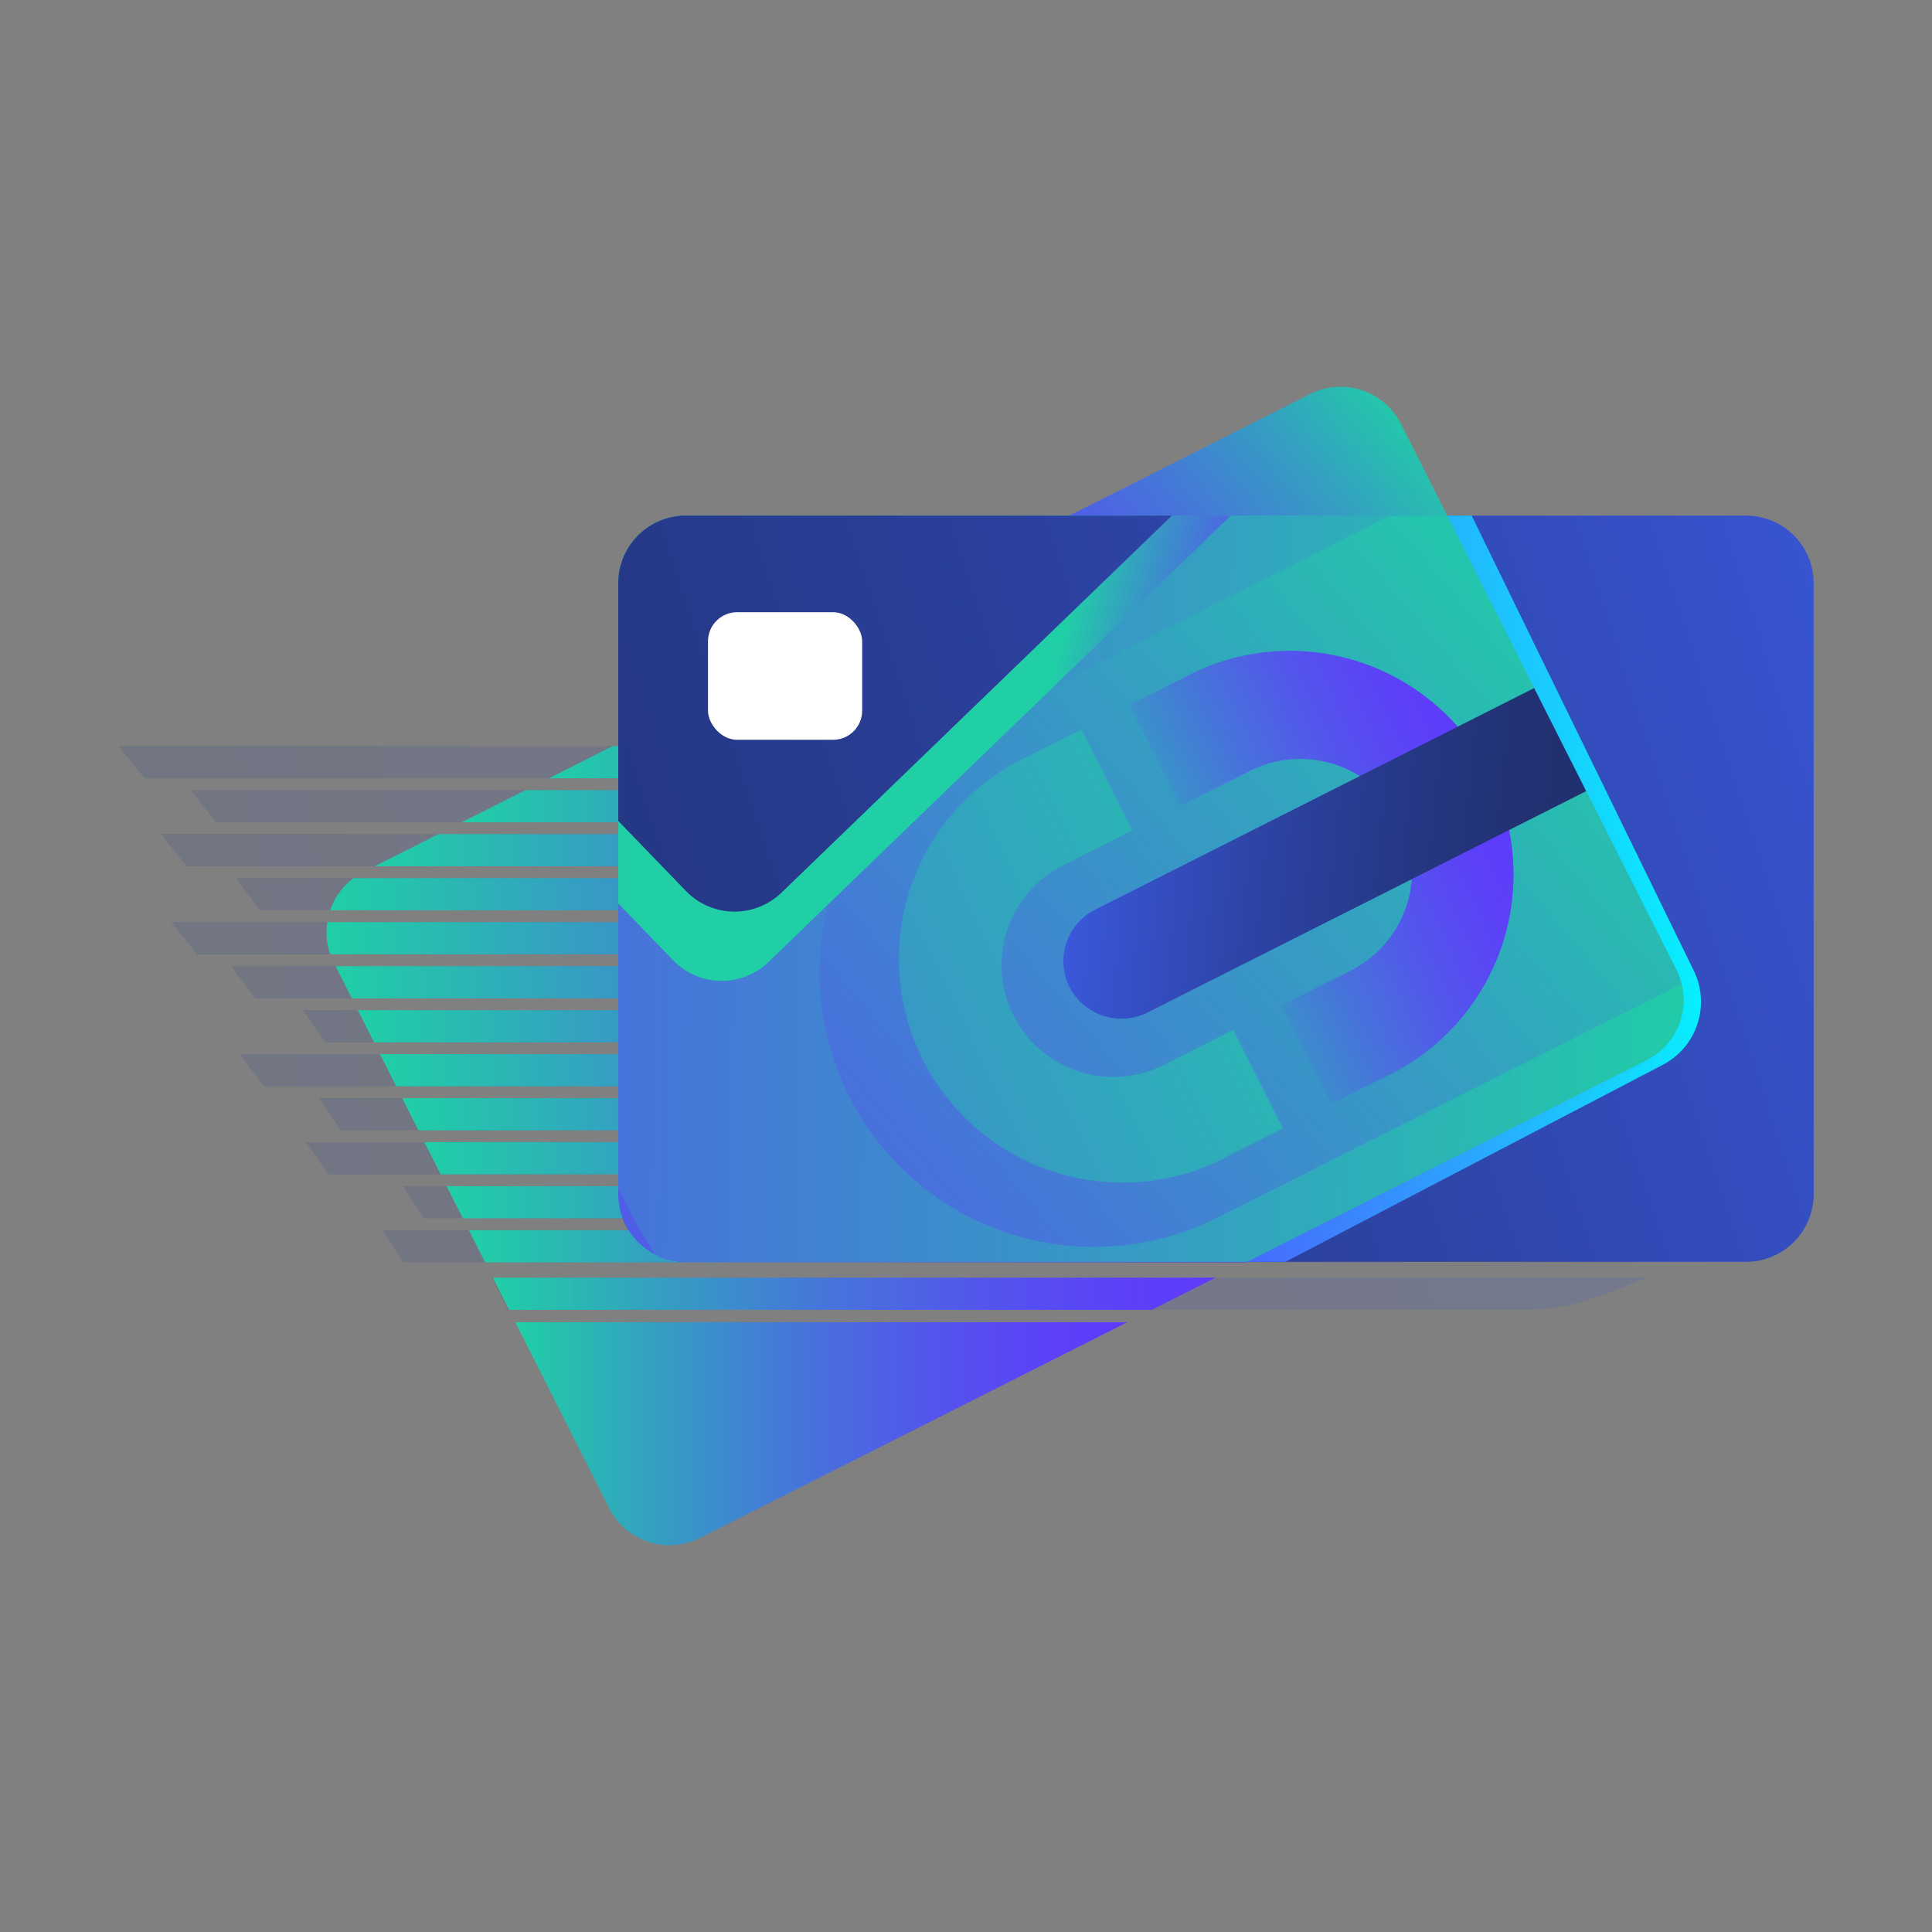 <svg xmlns="http://www.w3.org/2000/svg" xmlns:xlink="http://www.w3.org/1999/xlink" viewBox="0 0 500 500"><rect x="0" y="0" width="500" height="500" fill="#808080" stroke="none"/><defs><linearGradient id="linear-gradient" x1="440.083" y1="149.96" x2="-233.247" y2="280.793" gradientUnits="userSpaceOnUse"><stop offset="0" stop-color="#3a58db"/><stop offset="0.055" stop-color="#3855d2"/><stop offset="0.351" stop-color="#2e44a7"/><stop offset="0.618" stop-color="#263988"/><stop offset="0.843" stop-color="#223275"/><stop offset="1" stop-color="#202f6e"/></linearGradient><linearGradient id="linear-gradient-2" x1="442.556" y1="162.69" x2="-230.774" y2="293.523" xlink:href="#linear-gradient"/><linearGradient id="linear-gradient-3" x1="444.548" y1="172.942" x2="-228.782" y2="303.775" xlink:href="#linear-gradient"/><linearGradient id="linear-gradient-4" x1="447.033" y1="185.731" x2="-226.297" y2="316.564" xlink:href="#linear-gradient"/><linearGradient id="linear-gradient-5" x1="448.863" y1="195.145" x2="-224.468" y2="325.978" xlink:href="#linear-gradient"/><linearGradient id="linear-gradient-6" x1="451.275" y1="207.563" x2="-222.055" y2="338.396" xlink:href="#linear-gradient"/><linearGradient id="linear-gradient-7" x1="453.745" y1="220.274" x2="-219.585" y2="351.106" xlink:href="#linear-gradient"/><linearGradient id="linear-gradient-8" x1="455.582" y1="229.727" x2="-217.748" y2="360.559" xlink:href="#linear-gradient"/><linearGradient id="linear-gradient-9" x1="458.086" y1="242.613" x2="-215.244" y2="373.445" xlink:href="#linear-gradient"/><linearGradient id="linear-gradient-10" x1="460.158" y1="253.275" x2="-213.173" y2="384.108" xlink:href="#linear-gradient"/><linearGradient id="linear-gradient-11" x1="462.749" y1="266.609" x2="-210.582" y2="397.442" xlink:href="#linear-gradient"/><linearGradient id="linear-gradient-12" x1="464.782" y1="277.077" x2="-208.548" y2="407.91" xlink:href="#linear-gradient"/><linearGradient id="linear-gradient-13" x1="468.273" y1="295.039" x2="-205.058" y2="425.871" xlink:href="#linear-gradient"/><linearGradient id="linear-gradient-14" x1="511.555" y1="165.28" x2="11.558" y2="329.654" xlink:href="#linear-gradient"/><linearGradient id="linear-gradient-15" x1="133.361" y1="371.047" x2="291.761" y2="371.047" gradientUnits="userSpaceOnUse"><stop offset="0" stop-color="#20cfa6"/><stop offset="0.233" stop-color="#359ec2"/><stop offset="0.473" stop-color="#4773db"/><stop offset="0.69" stop-color="#5454ed"/><stop offset="0.873" stop-color="#5c41f8"/><stop offset="1" stop-color="#5f3afc"/></linearGradient><linearGradient id="linear-gradient-16" x1="127.539" y1="334.825" x2="314.6" y2="334.825" xlink:href="#linear-gradient-15"/><linearGradient id="linear-gradient-17" x1="121.338" y1="322.535" x2="338.941" y2="322.535" xlink:href="#linear-gradient-15"/><linearGradient id="linear-gradient-18" x1="115.586" y1="311.146" x2="361.506" y2="311.146" xlink:href="#linear-gradient-15"/><linearGradient id="linear-gradient-19" x1="142.06" y1="197.257" x2="362.71" y2="197.257" xlink:href="#linear-gradient-15"/><linearGradient id="linear-gradient-20" x1="119.506" y1="208.646" x2="362.71" y2="208.646" xlink:href="#linear-gradient-15"/><linearGradient id="linear-gradient-21" x1="96.941" y1="220.035" x2="362.71" y2="220.035" xlink:href="#linear-gradient-15"/><linearGradient id="linear-gradient-22" x1="85.452" y1="231.424" x2="362.71" y2="231.424" xlink:href="#linear-gradient-15"/><linearGradient id="linear-gradient-23" x1="84.505" y1="242.812" x2="362.71" y2="242.812" xlink:href="#linear-gradient-15"/><linearGradient id="linear-gradient-24" x1="86.843" y1="254.201" x2="362.71" y2="254.201" xlink:href="#linear-gradient-15"/><linearGradient id="linear-gradient-25" x1="92.592" y1="265.59" x2="362.71" y2="265.59" xlink:href="#linear-gradient-15"/><linearGradient id="linear-gradient-26" x1="98.34" y1="276.979" x2="362.71" y2="276.979" xlink:href="#linear-gradient-15"/><linearGradient id="linear-gradient-27" x1="104.089" y1="288.368" x2="362.71" y2="288.368" xlink:href="#linear-gradient-15"/><linearGradient id="linear-gradient-28" x1="109.837" y1="299.757" x2="362.71" y2="299.757" xlink:href="#linear-gradient-15"/><linearGradient id="linear-gradient-29" x1="446.953" y1="212.747" x2="221.358" y2="239.852" gradientUnits="userSpaceOnUse"><stop offset="0" stop-color="aqua"/><stop offset="0.145" stop-color="#14d6fe"/><stop offset="0.362" stop-color="#2e9ffe"/><stop offset="0.563" stop-color="#4373fd"/><stop offset="0.743" stop-color="#5354fc"/><stop offset="0.895" stop-color="#5c41fc"/><stop offset="1" stop-color="#5f3afc"/></linearGradient><linearGradient id="linear-gradient-30" x1="404.108" y1="140.02" x2="37.728" y2="449.001" xlink:href="#linear-gradient-15"/><linearGradient id="linear-gradient-31" x1="446.432" y1="231.954" x2="-162.473" y2="225.263" xlink:href="#linear-gradient-15"/><linearGradient id="linear-gradient-32" x1="363.334" y1="101.646" x2="257.348" y2="191.028" xlink:href="#linear-gradient-15"/><linearGradient id="linear-gradient-33" x1="266.647" y1="197.474" x2="328.209" y2="213.099" xlink:href="#linear-gradient-15"/><linearGradient id="linear-gradient-34" x1="485.344" y1="85.549" x2="-14.654" y2="249.923" xlink:href="#linear-gradient"/><linearGradient id="linear-gradient-35" x1="344.893" y1="-222.184" x2="-162.603" y2="88.647" gradientTransform="matrix(0.995, 0.1, -0.1, 0.995, 11.316, 393.116)" xlink:href="#linear-gradient-15"/><linearGradient id="linear-gradient-36" x1="258.867" y1="-171.018" x2="354.7" y2="-227.684" gradientTransform="matrix(0.995, 0.1, -0.1, 0.995, 11.316, 393.116)" xlink:href="#linear-gradient-15"/><linearGradient id="linear-gradient-37" x1="248.087" y1="-204.535" x2="378.394" y2="-204.535" gradientTransform="matrix(0.995, 0.1, -0.1, 0.995, 11.316, 393.116)" xlink:href="#linear-gradient"/></defs><title>custom cards logo</title><g style="isolation:isolate"><g id="Layer_1" data-name="Layer 1"><g style="opacity:0.16"><polygon points="362.71 193.089 362.71 201.424 37.501 201.424 30.627 193.089 362.71 193.089" style="fill:url(#linear-gradient)"/><polygon points="362.71 204.48 362.71 212.811 55.865 212.811 49.378 204.48 362.71 204.48" style="fill:url(#linear-gradient-2)"/><polygon points="362.71 215.867 362.71 224.202 48.313 224.202 41.667 215.867 362.71 215.867" style="fill:url(#linear-gradient-3)"/><polygon points="362.71 227.258 362.71 235.589 67.288 235.589 61.042 227.258 362.71 227.258" style="fill:url(#linear-gradient-4)"/><polygon points="362.71 238.645 362.71 246.98 50.965 246.98 44.376 238.645 362.71 238.645" style="fill:url(#linear-gradient-5)"/><polygon points="362.71 250.036 362.71 258.367 66.064 258.367 59.794 250.036 362.71 250.036" style="fill:url(#linear-gradient-6)"/><polygon points="362.71 261.423 362.71 269.758 84.224 269.758 78.337 261.423 362.71 261.423" style="fill:url(#linear-gradient-7)"/><polygon points="362.71 272.814 362.71 281.145 68.308 281.145 62.087 272.814 362.71 272.814" style="fill:url(#linear-gradient-8)"/><polygon points="362.71 284.2 362.71 292.536 88.304 292.536 82.502 284.2 362.71 284.2" style="fill:url(#linear-gradient-9)"/><polygon points="362.71 295.591 362.71 303.922 85.04 303.922 79.169 295.591 362.71 295.591" style="fill:url(#linear-gradient-10)"/><polygon points="362.71 306.978 362.71 315.313 109.723 315.313 104.374 306.978 362.71 306.978" style="fill:url(#linear-gradient-11)"/><polygon points="362.71 318.369 362.71 326.7 104.419 326.7 98.96 318.369 362.71 318.369" style="fill:url(#linear-gradient-12)"/><path d="M426.457,330.658l-12.876,4.859a53.868,53.868,0,0,1-19.049,3.476H131.432l-4.137-8.335Z" style="fill:url(#linear-gradient-13)"/></g><path d="M469.373,150.936V309.063a17.497,17.497,0,0,1-17.498,17.498H177.501A17.484,17.484,0,0,1,160.003,309.063V150.936A17.497,17.497,0,0,1,177.501,133.438H451.875A17.497,17.497,0,0,1,469.373,150.936Z" style="fill:url(#linear-gradient-14)"/><path d="M133.361,342.187H291.761L181.157,398.024a17.502,17.502,0,0,1-23.512-7.735Z" style="fill:url(#linear-gradient-15)"/><polygon points="127.539 330.658 314.6 330.658 298.089 338.993 131.75 338.993 127.539 330.658" style="fill:url(#linear-gradient-16)"/><polygon points="121.338 318.369 338.941 318.369 322.438 326.7 125.544 326.7 121.338 318.369" style="fill:url(#linear-gradient-17)"/><polygon points="115.586 306.978 361.506 306.978 344.995 315.313 119.796 315.313 115.586 306.978" style="fill:url(#linear-gradient-18)"/><polygon points="362.71 193.089 362.71 201.424 142.06 201.424 158.571 193.089 362.71 193.089" style="fill:url(#linear-gradient-19)"/><polygon points="136.009 204.48 362.71 204.48 362.71 212.811 119.506 212.811 136.009 204.48" style="fill:url(#linear-gradient-20)"/><polygon points="113.452 215.867 362.71 215.867 362.71 224.202 96.941 224.202 113.452 215.867" style="fill:url(#linear-gradient-21)"/><path d="M91.486,227.258H362.71v8.331H85.452A17.424,17.424,0,0,1,91.486,227.258Z" style="fill:url(#linear-gradient-22)"/><path d="M84.705,238.645H362.71V246.98H85.472A17.317,17.317,0,0,1,84.705,238.645Z" style="fill:url(#linear-gradient-23)"/><polygon points="86.843 250.036 362.71 250.036 362.71 258.367 91.045 258.367 86.843 250.036" style="fill:url(#linear-gradient-24)"/><polygon points="92.592 261.423 362.71 261.423 362.71 269.758 96.798 269.758 92.592 261.423" style="fill:url(#linear-gradient-25)"/><polygon points="98.34 272.814 362.71 272.814 362.71 281.145 102.546 281.145 98.34 272.814" style="fill:url(#linear-gradient-26)"/><polygon points="104.089 284.2 362.71 284.2 362.71 292.536 108.295 292.536 104.089 284.2" style="fill:url(#linear-gradient-27)"/><polygon points="109.837 295.591 362.71 295.591 362.71 303.922 114.043 303.922 109.837 295.591" style="fill:url(#linear-gradient-28)"/><path d="M430.574,275.445l-97.9,51.116H177.501a17.447,17.447,0,0,1-6.703-1.33,18.298,18.298,0,0,1-6.307-13.912V190.633L274.038,133.438H380.861l57.448,117.695A18.39,18.39,0,0,1,430.574,275.445Z" style="mix-blend-mode:multiply;fill:url(#linear-gradient-29)"/><path d="M426.086,274.376l-60.761,30.676L322.715,326.561H177.501A17.487,17.487,0,0,1,160.003,309.063V192.367L276.731,133.438h97.81l59.28,117.43a17.482,17.482,0,0,1-7.735,23.508Z" style="fill:url(#linear-gradient-30)"/><path d="M426.086,274.376l-60.761,30.676L322.715,326.561H177.501a17.423,17.423,0,0,1-8.005-1.934,142.728,142.728,0,0,1-7.34-12.856c-.747-1.481-1.469-2.97-2.154-4.467V192.367L276.731,133.438h82.972L251.13,188.324a70.993,70.993,0,0,0,63.976,126.757l120.111-60.422A17.499,17.499,0,0,1,426.086,274.376Z" style="fill:url(#linear-gradient-31)"/><path d="M374.541,133.438H276.731l62.324-31.464a17.501,17.501,0,0,1,23.508,7.735Z" style="fill:url(#linear-gradient-32)"/><path d="M318.505,133.438,198.924,248.93a17.502,17.502,0,0,1-24.744-.432l-14.177-14.679v-82.882A17.497,17.497,0,0,1,177.501,133.438Z" style="mix-blend-mode:lighten;fill:url(#linear-gradient-33)"/><path d="M303.287,133.438l-101.029,97.573a17.498,17.498,0,0,1-24.744-.428l-17.511-18.131V150.936A17.497,17.497,0,0,1,177.501,133.438Z" style="fill:url(#linear-gradient-34)"/><rect x="183.23" y="158.438" width="39.896" height="33.021" rx="7.532" style="fill:#fff"/><path d="M266.067,195.713c-.552.256-1.098.523-1.641.797s-1.083.554-1.61.844q-2.397,1.303-4.613,2.793A57.886,57.886,0,0,0,308.174,303.301a56.699,56.699,0,0,0,6.537-2.556q.944-.43,1.87-.897c.623-.315,1.234-.638,1.838-.974l13.586-6.857-1.165-2.307L319.144,266.536l-17.96,9.064a28.94,28.94,0,1,1-26.079-51.672l17.96-9.064-12.013-23.803-1.171-2.32Z" style="fill:url(#linear-gradient-35)"/><path d="M306.137,175.49c.534-.293,1.073-.573,1.616-.847s1.089-.542,1.635-.794q2.471-1.154,4.987-2.052A57.886,57.886,0,0,1,367.679,273.269a56.7,56.7,0,0,1-5.939,3.74q-.907.504-1.832.971c-.623.315-1.246.614-1.876.9l-13.586,6.857-1.165-2.307-11.696-23.174,17.96-9.064a28.94,28.94,0,1,0-26.079-51.672l-17.96,9.064-12.013-23.803-1.171-2.32Z" style="fill:url(#linear-gradient-36)"/><path d="M397.037,178.074l13.461,26.672L297.163,261.946a15.152,15.152,0,0,1-20.215-6.181,14.936,14.936,0,0,1,6.459-20.342Z" style="fill:url(#linear-gradient-37)"/></g></g></svg>